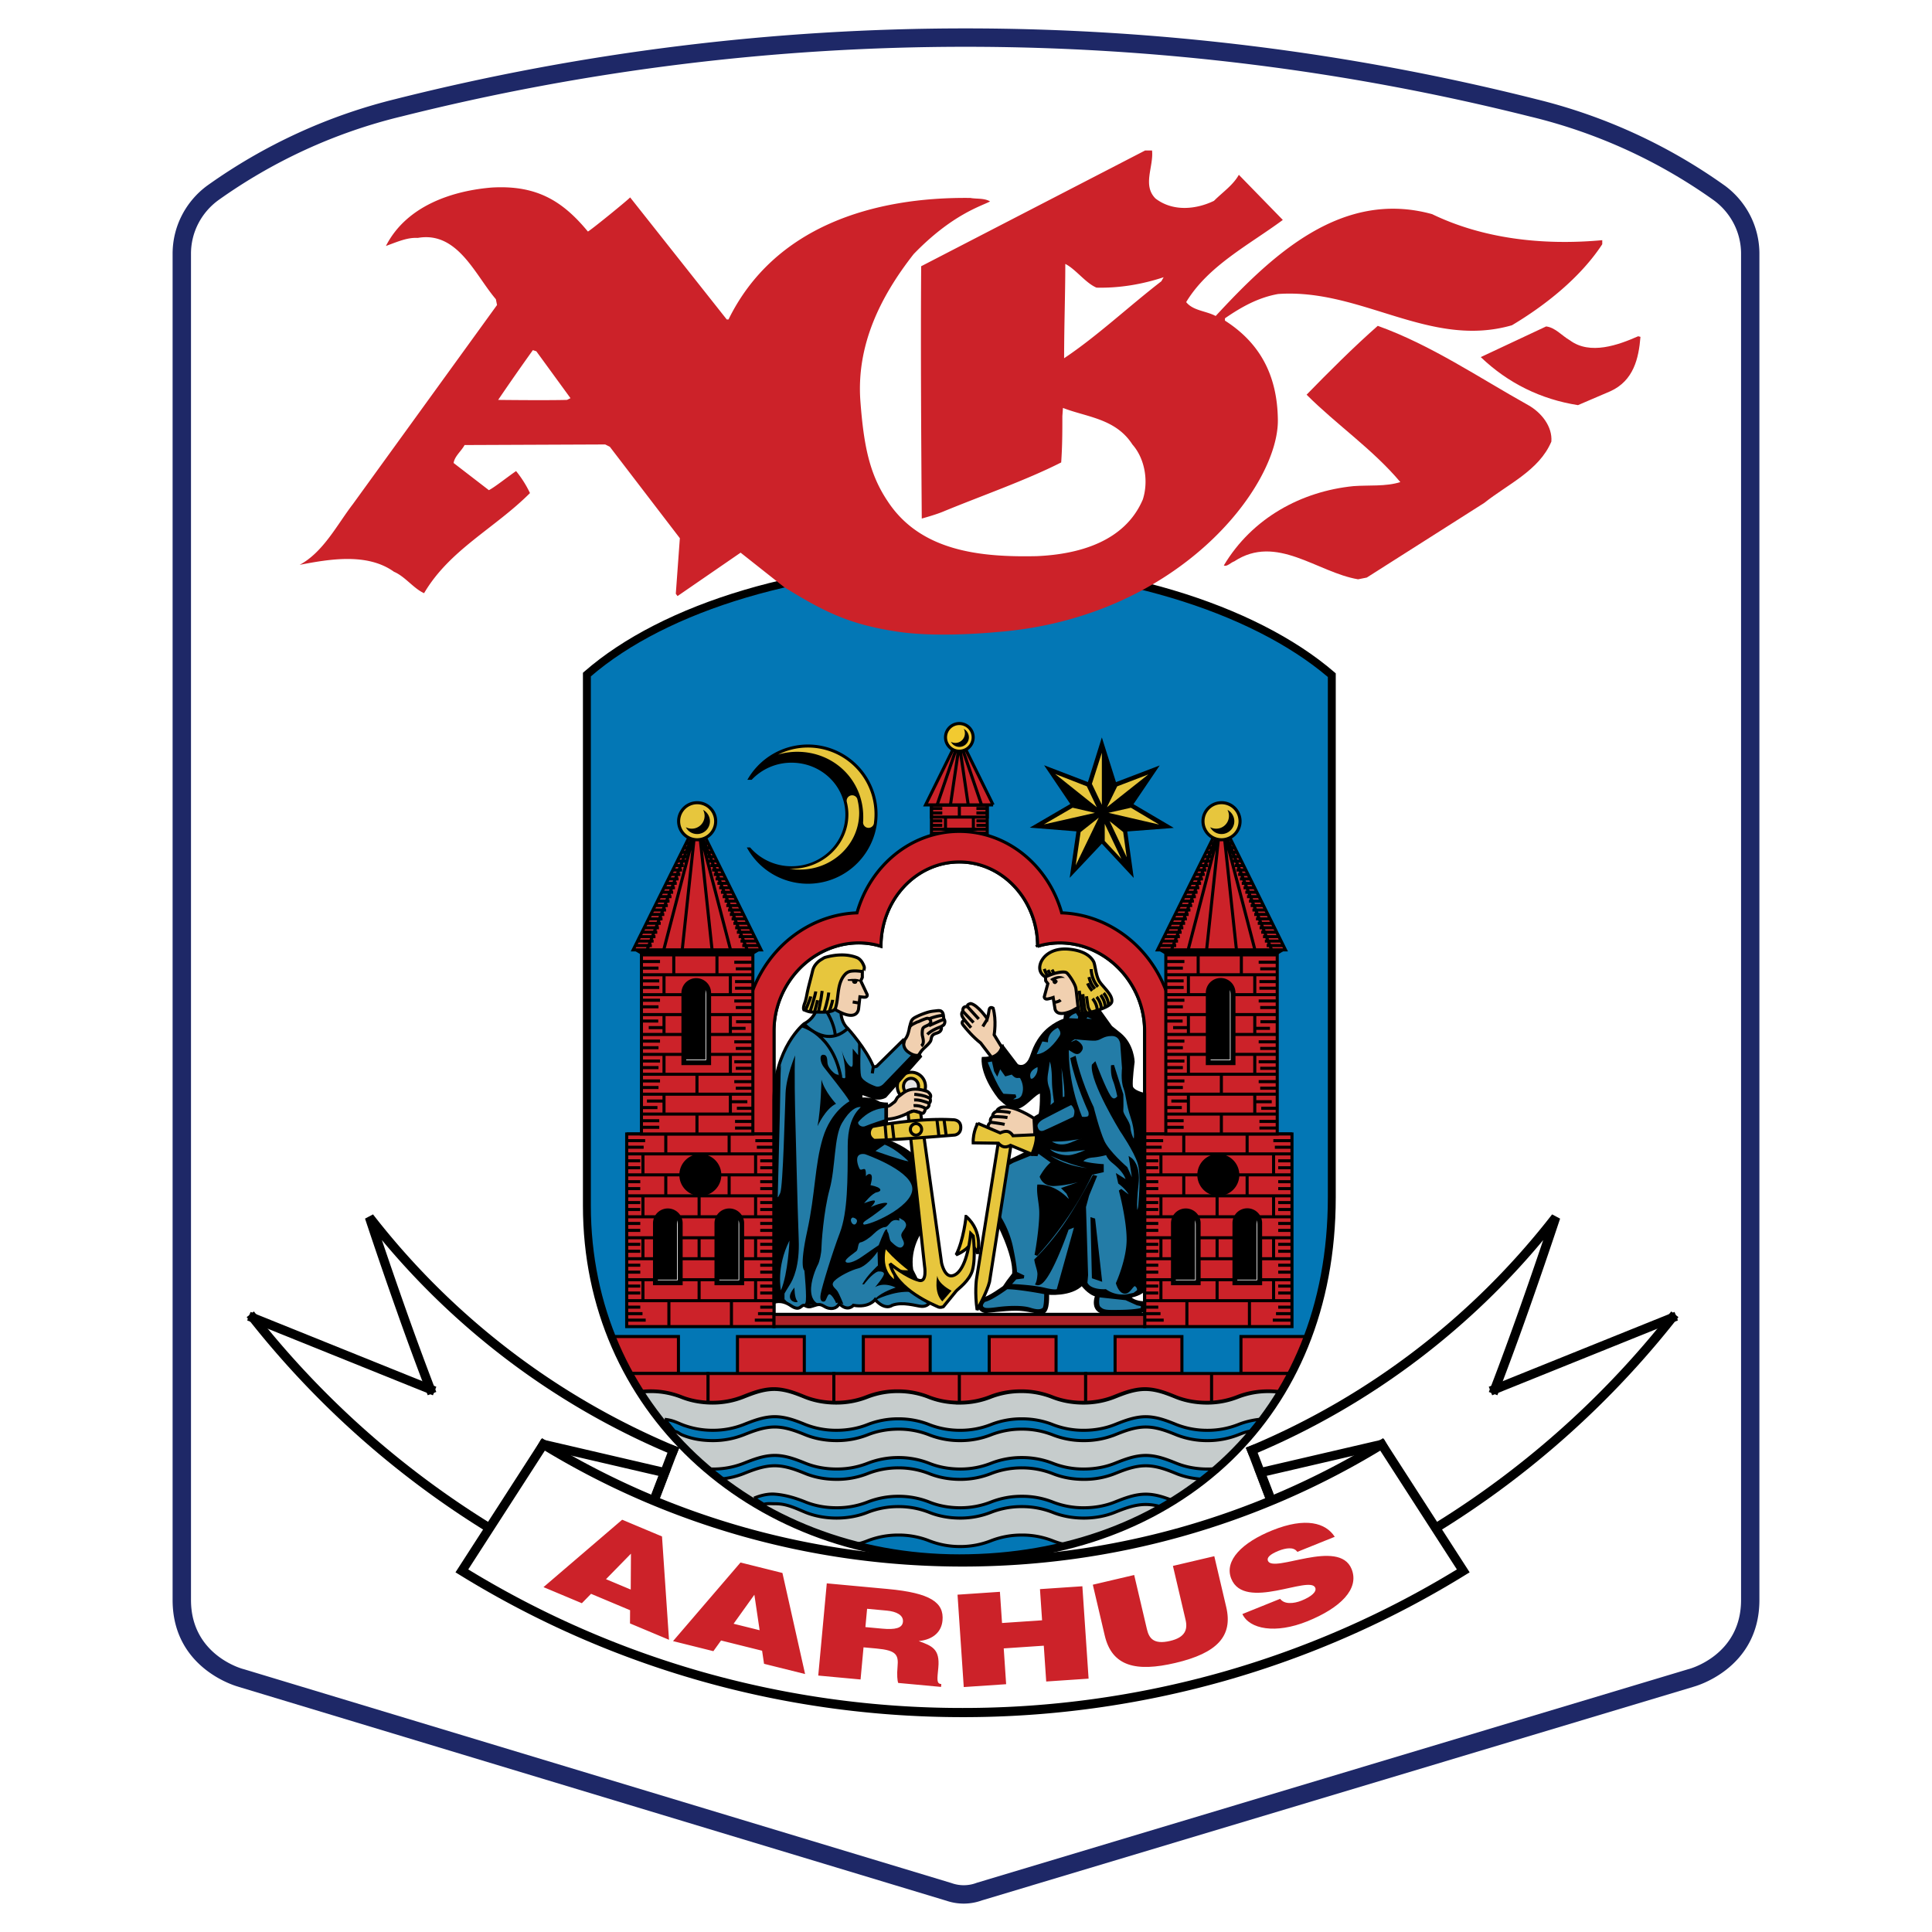 <?xml version="1.0" encoding="UTF-8"?> <svg xmlns="http://www.w3.org/2000/svg" width="2500" height="2500" viewBox="0 0 192.756 192.756"><path fill-rule="evenodd" clip-rule="evenodd" fill="#fff" d="M0 0h192.756v192.756H0V0z"></path><path d="M152.984 10.767a53.72 53.72 0 0 1 18.543 8.479 7.52 7.52 0 0 1 3.092 6.073v134.316c0 6.242-5.889 7.77-5.889 7.77l-71.018 21.318a4.473 4.473 0 0 1-3.059.025l-70.628-21.344s-5.889-1.527-5.889-7.77V25.319a7.518 7.518 0 0 1 3.092-6.073 53.786 53.786 0 0 1 18.553-8.501 232.19 232.19 0 0 1 113.203.022z" fill-rule="evenodd" clip-rule="evenodd" fill="#fff"></path><path d="M153.205 9.879h-.006a54.737 54.737 0 0 1 18.858 8.622l.012.007a8.534 8.534 0 0 1 2.555 2.999 8.395 8.395 0 0 1 .912 3.812v134.316c0 6.949-6.555 8.648-6.572 8.652l.029-.006L97.975 189.6l.057-.021a5.417 5.417 0 0 1-1.838.344 5.414 5.414 0 0 1-1.844-.312l.04.016-70.628-21.344.032.006c-.019-.004-6.573-1.703-6.573-8.652V25.319c0-1.37.33-2.666.913-3.812a8.508 8.508 0 0 1 2.556-2.999l.011-.007a55.004 55.004 0 0 1 9.036-5.232 54.434 54.434 0 0 1 9.831-3.412h-.008a232.825 232.825 0 0 1 56.818-7.023 232.976 232.976 0 0 1 56.827 7.045zm-.435 1.776h-.008a231.204 231.204 0 0 0-56.383-6.987 231.049 231.049 0 0 0-56.375 6.965h-.007a52.564 52.564 0 0 0-9.501 3.297 53.192 53.192 0 0 0-8.736 5.06l.011-.007a6.685 6.685 0 0 0-2.004 2.354 6.553 6.553 0 0 0-.712 2.981v134.316c0 5.535 5.19 6.881 5.205 6.885l.032.006 70.628 21.346.04.014a3.596 3.596 0 0 0 2.437-.018l.057-.021 71.018-21.32.029-.006c.014-.004 5.205-1.35 5.205-6.885V25.319a6.554 6.554 0 0 0-.713-2.981 6.687 6.687 0 0 0-2.004-2.354l.01.007a52.806 52.806 0 0 0-8.711-5.041 53.121 53.121 0 0 0-9.518-3.295z" fill="#1e2867"></path><path d="M132.873 67.36c-7.594-6.547-21.463-11.053-37.154-11.053-15.783 0-29.6 4.386-37.165 10.996v52.996c0 20.521 16.639 35.172 37.16 35.172 20.521 0 37.159-13.232 37.159-36.021V67.36z" fill-rule="evenodd" clip-rule="evenodd" fill="#0377b5"></path><path d="M114.193 131.141H77.215v-28.34c.006-1.43.372-2.9 1.132-4.264 1.99-3.574 6.026-5.225 9.541-4.125 0-4.639 3.497-8.413 7.817-8.413 4.321 0 7.815 3.775 7.815 8.414 0 .009.008.004.008.013l-.008-.013c3.514-1.101 7.553.55 9.543 4.125a8.816 8.816 0 0 1 1.131 4.318v28.285h-.001z" fill-rule="evenodd" clip-rule="evenodd" fill="#fff" stroke="#000" stroke-width=".306" stroke-miterlimit="2.613"></path><path d="M90.892 109.791a1.405 1.405 0 1 0-.001-2.809 1.405 1.405 0 0 0 .001 2.809z" fill-rule="evenodd" clip-rule="evenodd" fill="#e7c63d" stroke="#000" stroke-width=".306" stroke-miterlimit="2.613"></path><path d="M90.892 109.189c.416 0 .752-.361.752-.803 0-.443-.336-.803-.752-.803s-.752.359-.752.803c-.001.442.336.803.752.803z" fill-rule="evenodd" clip-rule="evenodd" fill="#e6e6e7" stroke="#000" stroke-width=".306" stroke-miterlimit="2.613"></path><path d="M88.356 110.354c.32.117.586-.203.839-.373.21-.139.231-.424.444-.574.306-.217.559-.459.888-.594.627-.256 1.339-.141 1.971.074a.627.627 0 0 1 .199.154c.154.17.207.293.096.523-.012.025.138.381-.119.516.092.305-.142.451-.288.512-.075.029-.08.172-.141.291-.121.234-.165.215-.392.152-.276-.078-.624-.291-.979-.113-.863.432-1.598.725-2.518.744v-1.312z" fill-rule="evenodd" clip-rule="evenodd" fill="#f1d0b0" stroke="#000" stroke-width=".306" stroke-miterlimit="2.613"></path><path d="M91.148 110.311c.083-.012.287-.004.356.004.305.033.53.113.806.244m-1.108-.817c.528-.027.957.125 1.454.311m-1.437-.877c.359.033.712.088 1.06.191.178.055.267.105.439.18" fill="none" stroke="#000" stroke-width=".306" stroke-miterlimit="2.613"></path><path d="M90.271 103.723c.446-.498.406-1.232.653-1.838.113-.275.396-.391.666-.521.22-.107.61-.256.845-.33.469-.148.614-.139 1.098-.199.124-.014.292-.008.384.061.216.156.201.424.236.664.006.037.014.1.046.148.115.172.071.371-.016.514-.077.127-.283.119-.263.275a.46.46 0 0 1-.106.377c-.216.252-.625.174-.818.494-.11.182-.073.393-.188.559-.295.428-.717.662-.99 1.09-.139.217-.281.422-.378.658-.363-.049-.786-.029-1.016-.363-.182-.266-.28-.545-.367-.842l.214-.747z" fill-rule="evenodd" clip-rule="evenodd" fill="#f1d0b0" stroke="#000" stroke-width=".306" stroke-miterlimit="2.613"></path><path d="M90.723 102.605c.053-.334.447-.459.713-.604.074-.041.165-.049.241-.086.252-.121.501-.223.768-.307a.299.299 0 0 1 .243.037c.144.088.219.25.15.395-.129.275-.49.289-.709.49-.135.123-.138.635-.099.809.077.346.203.799-.118 1.014m.775-2.707s.864-.334 1.396-.334m-1.401 1.028s1.174-.559 1.518-.633m-.279.719s-.956.305-1.399.783" fill="none" stroke="#000" stroke-width=".306" stroke-miterlimit="2.613"></path><path fill-rule="evenodd" clip-rule="evenodd" fill="#cc2229" stroke="#000" stroke-width=".306" stroke-miterlimit="2.613" d="M80.246 137.035v-3.687h-6.669v3.687h6.669zM92.804 137.035v-3.687h-6.669v3.687h6.669zM105.363 137.035v-3.687h-6.67v3.687h6.67zM117.92 137.035v-3.687h-6.668v3.687h6.668zM62.756 137.035h4.932v-3.688h-6.67c0 .001.843 2.165 1.738 3.688zM128.85 137.035h-5.039v-3.688h6.668c0 .001-.762 2.137-1.629 3.688zM83.198 140.723v-3.688H70.635v3.688h12.563z"></path><path fill-rule="evenodd" clip-rule="evenodd" fill="#cc2229" stroke="#000" stroke-width=".306" stroke-miterlimit="2.613" d="M95.713 140.723v-3.688H83.195v3.688h12.518zM108.318 140.723v-3.688H95.713v3.688h12.605z"></path><path fill-rule="evenodd" clip-rule="evenodd" fill="#cc2229" stroke="#000" stroke-width=".306" stroke-miterlimit="2.613" d="M120.879 140.723v-3.688h-12.563v3.688h12.563zM126.623 140.723h-5.744v-3.688h7.971s-.967 1.934-2.227 3.688zM65.105 140.723h5.53v-3.688h-7.879s.975 1.863 2.349 3.688z"></path><path d="M95.714 155.471c-13.549 0-25.406-6.387-31.899-16.633a9.155 9.155 0 0 1 1.073-.068 8.28 8.28 0 0 1 3.115.594c.893.35 1.933.549 3.043.549a8.334 8.334 0 0 0 3.1-.588c.896-.354 1.942-.77 3.059-.77 1.142 0 2.214.439 3.124.809.893.35 1.933.549 3.043.549 1.136 0 2.199-.209 3.106-.574a8.316 8.316 0 0 1 3.08-.568 8.27 8.27 0 0 1 3.114.594c.893.35 1.933.549 3.043.549a8.333 8.333 0 0 0 3.099-.588c.896-.354 1.941-.555 3.059-.555a8.36 8.36 0 0 1 3.123.594c.895.35 1.934.549 3.045.549 1.135 0 2.197-.209 3.105-.574.902-.361 1.949-.783 3.08-.783 1.143 0 2.203.438 3.113.809.893.35 1.934.549 3.043.549a8.33 8.33 0 0 0 3.1-.588c.896-.354 1.941-.555 3.059-.555.439 0 .875.039 1.289.1-6.445 10.7-18.416 16.599-32.116 16.599z" fill-rule="evenodd" clip-rule="evenodd" fill="#c6cccc"></path><path d="M95.714 155.471c-13.549 0-25.406-6.387-31.899-16.633a9.155 9.155 0 0 1 1.073-.068 8.28 8.28 0 0 1 3.115.594c.893.35 1.933.549 3.043.549a8.334 8.334 0 0 0 3.1-.588c.896-.354 1.942-.77 3.059-.77 1.142 0 2.214.439 3.124.809.893.35 1.933.549 3.043.549 1.136 0 2.199-.209 3.106-.574a8.316 8.316 0 0 1 3.08-.568 8.27 8.27 0 0 1 3.114.594c.893.35 1.933.549 3.043.549a8.333 8.333 0 0 0 3.099-.588c.896-.354 1.941-.555 3.059-.555a8.36 8.36 0 0 1 3.123.594c.895.35 1.934.549 3.045.549 1.135 0 2.197-.209 3.105-.574.902-.361 1.949-.783 3.08-.783 1.143 0 2.203.438 3.113.809.893.35 1.934.549 3.043.549a8.33 8.33 0 0 0 3.1-.588c.896-.354 1.941-.555 3.059-.555.439 0 .875.039 1.289.1-6.445 10.7-18.416 16.599-32.116 16.599" fill="none" stroke="#000" stroke-width=".306" stroke-miterlimit="2.613"></path><path fill-rule="evenodd" clip-rule="evenodd" fill="#cc2229" stroke="#000" stroke-width=".306" stroke-miterlimit="2.613" d="M98.496 83.85v-3.546H92.93v3.546h5.566z"></path><path d="M92.93 80.304v1.214h2.784v-1.214H92.93zm2.784 0v1.214h2.782v-1.214h-2.782zm-2.784 2.429h1.4v-1.215h-1.4m1.401 0v1.215h2.783v-1.215h-2.783zm4.165 0h-1.383v1.215h1.383m-.008-1.623h-1.072m0-.443h1.072m-4.476.443h-1.073m0-.443h1.073m4.476 1.676h-1.072m0-.444h1.072m-4.476.444h-1.073m0-.444h1.073m4.476 1.676h-1.072m0-.444h1.072m-4.476.444h-1.073m0-.444h1.073" fill="none" stroke="#000" stroke-width=".306" stroke-miterlimit="2.613"></path><path fill-rule="evenodd" clip-rule="evenodd" fill="#cc2229" stroke="#000" stroke-width=".306" stroke-miterlimit="2.613" d="M99.082 80.304l-2.801-5.674h-1.135l-2.801 5.674h6.737z"></path><path d="M95.43 74.63l-1.933 5.673m2.501-5.673l1.932 5.673m-2.163-5.673l.833 5.673m-.94-5.673l-.833 5.673" fill="none" stroke="#000" stroke-width=".306" stroke-miterlimit="2.613"></path><path d="M95.714 74.946a1.379 1.379 0 1 0-.002-2.758 1.379 1.379 0 0 0 .002 2.758z" fill-rule="evenodd" clip-rule="evenodd" fill="#f2ca30" stroke="#000" stroke-width=".306" stroke-miterlimit="2.613"></path><path d="M94.871 74.011a.953.953 0 0 0 1.795-.445.966.966 0 0 0-.51-.847.953.953 0 0 1-1.285 1.292zM74.839 84.549a5.44 5.44 0 0 0 4.139 1.876c2.963 0 5.365-2.312 5.365-5.165s-2.402-5.165-5.365-5.165a5.444 5.444 0 0 0-3.988 1.709h-.426a6.945 6.945 0 1 1-.055 6.745h.33z" fill-rule="evenodd" clip-rule="evenodd"></path><path d="M85.53 79.701c.113.437.191.93.191 1.4 0 3.125-2.651 5.659-5.921 5.659-.354 0-.7-.03-1.036-.086.07.002.142.003.214.003 3.129 0 5.666-2.425 5.666-5.416 0-.431-.059-.847-.158-1.249a.546.546 0 0 1 1.044-.311z" fill-rule="evenodd" clip-rule="evenodd" fill="#e7c63d"></path><path fill-rule="evenodd" clip-rule="evenodd" d="M109.932 73.571l-1.391 4.455-4.371-1.676 2.615 3.865-4.043 2.358 4.654.372-.673 4.637 3.209-3.406 3.181 3.414-.646-4.635 4.644-.355-4.023-2.367 2.615-3.865-4.361 1.666-1.41-4.463z"></path><path fill-rule="evenodd" clip-rule="evenodd" fill="#e7c63d" d="M110.439 80.538l4.127-3.27-3.103 1.186-1.024 2.084zM107.812 83.016l1.811-1.435-2.299 4.751.488-3.316zM110.588 81.096l5.057 1.169-2.817-1.676-2.24.507zM112.059 83.015l.353 2.511-1.703-3.6 1.35 1.089zM109.428 80.541l-4.158-3.32 3.162 1.231.996 2.089zM109.24 81.099l-5.092 1.153 2.868-1.667 2.224.514zM108.939 78.203l.993 2.092V75.1l-.993 3.103zM110.219 82.192v1.711l1.662 1.79-1.662-3.501z"></path><path d="M116.375 98.951a12.41 12.41 0 0 0-.822-1.797c-2.088-3.75-5.83-5.948-9.627-6.077-1.326-4.703-5.398-8.129-10.212-8.129-4.816 0-8.888 3.422-10.212 8.129-3.797.129-7.539 2.327-9.627 6.077a12.29 12.29 0 0 0-.867 1.924l-.355 14.98h2.574V102.8c.005-1.43.37-2.9 1.13-4.264 1.99-3.574 6.026-5.225 9.541-4.125 0-4.639 3.497-8.413 7.817-8.413 4.319 0 7.813 3.775 7.813 8.414 0 .009.01.004.008.013l-.008-.013c3.516-1.101 7.553.55 9.543 4.125a8.816 8.816 0 0 1 1.131 4.318v10.992h2.574l-.401-14.896z" fill-rule="evenodd" clip-rule="evenodd" fill="#cc2229" stroke="#000" stroke-width=".306" stroke-miterlimit="2.613"></path><path d="M76.568 114.307v-11.488a9.557 9.557 0 0 1 1.224-4.596c1.999-3.588 5.902-5.386 9.493-4.679.4-4.623 4.02-8.239 8.43-8.239 4.409 0 8.03 3.616 8.429 8.239 3.592-.708 7.494 1.09 9.492 4.679a9.56 9.56 0 0 1 1.225 4.729v10.541l1.391-.07v-12.338a11.43 11.43 0 0 0-1.281-3.605c-2.055-3.69-5.818-5.776-9.557-5.699-1.09-4.663-5.02-8.114-9.698-8.114-4.681 0-8.611 3.451-9.698 8.114-3.739-.078-7.503 2.009-9.559 5.699a11.37 11.37 0 0 0-1.346 4.027v12.836l1.455-.036z" fill-rule="evenodd" clip-rule="evenodd" fill="#cc2229"></path><path fill="none" stroke="#000" stroke-width=".306" stroke-miterlimit="2.613" d="M62.525 113.137h14.698"></path><path fill-rule="evenodd" clip-rule="evenodd" fill="#cc2229" stroke="#000" stroke-width=".306" stroke-miterlimit="2.613" d="M62.525 132.355v-19.218h14.698v19.218H62.525z"></path><path d="M62.534 113.803h1.834m-1.834 2.011h1.347m-1.347-1.355h1.684m-1.684 2.047h1.347m-1.347 1.392h1.347m-1.347.69h1.347m-1.347 1.392h1.347m-1.347.692h1.347m-1.347 1.392h1.347m-1.347.692h1.347m-1.347 1.39h1.347m-1.347.692h1.347m-1.347 1.392h1.347m-1.347.692h1.347m-1.347 1.39h1.347m-1.347.692h1.347m-1.347 1.41h1.347m-1.347.647h1.569m-1.569.648h1.888m-1.897-16.586h14.697m-14.697 2.092h14.697m-14.697 2.092h14.697m-14.697 2.091h14.697m-14.697 2.092h14.697m-14.697 2.092h14.697m-14.697 2.094h14.697m-14.697 2.092h14.697m-10.796-16.622v1.967m6.32-1.967v1.967m-6.32 2.112v2.074m6.32-2.074v2.074m-8.599.017v2.074m5.603-2.074v2.074m-5.603-6.257v2.072m0 6.295v2.074m0 2.11v2.074m5.603-6.258v2.074m0 2.11v2.074m5.637-10.442v2.074m0-6.257v2.072m0 6.295v2.074m0 2.11v2.074m-8.651.035v2.545m6.241-2.545v2.553m4.219-18.543h-1.835m1.835 2.011h-1.348m1.348-1.355h-1.684m1.684 2.047h-1.348m1.348 1.392h-1.348m1.348.69h-1.348m1.348 1.392h-1.348m1.348.692h-1.348m1.348 1.392h-1.348m1.348.692h-1.348m1.348 1.39h-1.348m1.348.692h-1.348m1.348 1.392h-1.348m1.348.692h-1.348m1.348 1.39h-1.348m1.348.692h-1.348m1.348 1.41h-1.348m1.348.647h-1.569m1.569.648h-1.888" fill="none" stroke="#000" stroke-width=".306" stroke-miterlimit="2.613"></path><path d="M65.149 128.225h2.96l-.001-6.232a1.48 1.48 0 0 0-2.958 0l-.001 6.232z" fill-rule="evenodd" clip-rule="evenodd"></path><path d="M65.477 127.887h2.296l-.001-5.717c0-.51-.245-.953-.639-1.219.168.24.267.531.267.848l.001 5.717h-1.924v.371z" fill-rule="evenodd" clip-rule="evenodd" fill="#fff" stroke="#000" stroke-width=".306" stroke-miterlimit="2.613"></path><path d="M71.284 128.225h2.96l-.001-6.232a1.48 1.48 0 0 0-2.958 0l-.001 6.232z" fill-rule="evenodd" clip-rule="evenodd"></path><path d="M71.611 127.887h2.295v-5.717c0-.51-.246-.953-.639-1.219.167.24.266.531.266.848l.001 5.717h-1.923v.371z" fill-rule="evenodd" clip-rule="evenodd" fill="#fff" stroke="#000" stroke-width=".306" stroke-miterlimit="2.613"></path><path d="M69.874 119.318a2.094 2.094 0 1 0-.002-4.188 2.094 2.094 0 0 0 .002 4.188z" fill-rule="evenodd" clip-rule="evenodd"></path><path d="M71.468 116.389a1.798 1.798 0 0 1-2.188 2.533 2.094 2.094 0 0 0 2.188-2.533z" fill-rule="evenodd" clip-rule="evenodd" fill="#fff" stroke="#000" stroke-width=".306" stroke-miterlimit="2.613"></path><path fill-rule="evenodd" clip-rule="evenodd" fill="#cc2229" stroke="#000" stroke-width=".306" stroke-miterlimit="2.613" d="M75.113 95.267v17.87H63.997v-17.87h11.116z"></path><path d="M63.988 95.932h1.862m-1.862.656h1.711m-1.711 1.275h1.786m-1.786.657h1.786m-1.786 1.277h1.862m-1.862.656h1.711m-1.684 1.418h1.658m-.949.656h1.524m-2.233 1.346h1.835m-1.835.656h1.684m-1.684 1.33h1.835m-1.835.657h1.684m-1.684 1.33h1.835m-1.835.656h1.684m-1.153 1.348h1.675m-2.206.654h1.578m-1.578 1.312h1.759m-1.759.657h1.759m9.33-16.471H73.26m1.844.656h-1.693m1.684 1.278h-1.76m1.76.656h-1.76m1.76 1.275H73.26m1.835.656H73.41m1.685 1.418h-1.658m.949.657h-1.472m2.181 1.347H73.26m1.835.657H73.41m1.685 1.33H73.26m1.835.654H73.41m1.685 1.33H73.26m1.835.656H73.41m1.153 1.348h-1.675m2.207.656h-1.578m1.578 1.311h-1.76m1.76.656h-1.76m-9.329-1.391h11.107m-8.864-13.89v1.967m6.621-1.967v1.967m-8.864 9.937h11.107m-11.107-1.986h11.107m-11.107-1.985h11.107m-11.107-1.986h11.107m-11.107-1.984h11.107m-11.107-1.987h11.107m-11.107-1.986h11.107m-8.864 3.99v1.967m6.621-1.967v1.967m-6.621 2.012v1.941m6.621-1.941v1.941m-6.621 2.014v1.967m6.621-1.95v1.941m-3.333-3.948v1.967m0 2.003v1.969m-2.314-17.849v1.968m4.309-1.968v1.968" fill="none" stroke="#000" stroke-width=".306" stroke-miterlimit="2.613"></path><path d="M67.986 106.268h2.96l-.001-7.252a1.48 1.48 0 0 0-2.958 0l-.001 7.252z" fill-rule="evenodd" clip-rule="evenodd"></path><path d="M68.314 105.932h2.296l-.001-6.738c0-.51-.246-.953-.639-1.219.167.24.266.531.266.848l.001 6.736h-1.924v.373h.001z" fill-rule="evenodd" clip-rule="evenodd" fill="#fff" stroke="#000" stroke-width=".306" stroke-miterlimit="2.613"></path><path fill-rule="evenodd" clip-rule="evenodd" d="M75.937 94.77l-.824.497H63.997l-.825-.497h12.765z"></path><path fill-rule="evenodd" clip-rule="evenodd" fill="#cc2229" stroke="#000" stroke-width=".306" stroke-miterlimit="2.613" d="M63.172 94.77l5.966-12.02h.833l5.966 12.02H63.172z"></path><path d="M64.555 94.77l4.796-12.02m-3.129 12.02l3.129-12.02m-1.286 12.02l1.286-12.02m5.203 12.02l-4.795-12.02m3.129 12.02l-3.129-12.02m1.285 12.02l-1.285-12.02m-1.95 2.722h.771m-.984.443h.807m-1.038.443h.851m-1.063.443h.895m-1.117.444h.948m-1.161.443h.984m-3.191 4.432h1.409m-1.613.443h1.436m-1.658.443h1.489m-1.719.444h1.542m-1.746.443h1.561m-1.791.443h1.613m-.301-2.659h1.364m.4-3.546h1.02m-1.242.443h1.064m-1.286.444h1.108m-1.329.442h1.161m-1.383.444h1.188m-1.419.443h1.25m-1.462.444h1.285m-1.489.442h1.312m1.764-6.205h.727m-.284-.886h.629m-.85.443h.665m2.375.887h-.789m1.002.443h-.824m1.055.443h-.869m1.081.443h-.913m1.135.444h-.966m1.178.443H71.39m3.209 4.432h-1.427m1.631.443h-1.454m1.675.443h-1.507m1.737.444h-1.56m1.764.443H73.88m1.809.443h-1.631m.319-2.659h-1.383m-.381-3.546h-1.037m1.258.443h-1.081m1.303.444H71.93m1.348.442h-1.179m1.401.444h-1.206m1.436.443h-1.268m1.481.444H72.64m1.506.442h-1.33m-1.745-6.205h-.745m.301-.886h-.647m.869.443h-.683" fill="none" stroke="#000" stroke-width=".306" stroke-miterlimit="2.613"></path><path d="M69.555 83.783a1.848 1.848 0 1 0 0-3.696 1.848 1.848 0 0 0 0 3.696z" fill-rule="evenodd" clip-rule="evenodd" fill="#e7c63d" stroke="#000" stroke-width=".306" stroke-miterlimit="2.613"></path><path d="M68.425 82.531c.212.41.635.681 1.129.681.706 0 1.277-.571 1.277-1.276 0-.489-.281-.92-.684-1.135a1.277 1.277 0 0 1-1.722 1.73z" fill-rule="evenodd" clip-rule="evenodd"></path><path fill="none" stroke="#000" stroke-width=".306" stroke-miterlimit="2.613" d="M114.205 113.137h14.697"></path><path fill-rule="evenodd" clip-rule="evenodd" fill="#cc2229" stroke="#000" stroke-width=".306" stroke-miterlimit="2.613" d="M114.205 132.355v-19.218h14.697v19.218h-14.697z"></path><path d="M114.213 113.803h1.836m-1.836 2.011h1.348m-1.348-1.355h1.686m-1.686 2.047h1.348m-1.348 1.392h1.348m-1.348.69h1.348m-1.348 1.392h1.348m-1.348.692h1.348m-1.348 1.392h1.348m-1.348.692h1.348m-1.348 1.39h1.348m-1.348.692h1.348m-1.348 1.392h1.348m-1.348.692h1.348m-1.348 1.39h1.348m-1.348.692h1.348m-1.348 1.41h1.348m-1.348.647h1.57m-1.57.648h1.889m-1.897-16.586h14.697m-14.697 2.092h14.697m-14.697 2.092h14.697m-14.697 2.091h14.697m-14.697 2.092h14.697m-14.697 2.092h14.697m-14.697 2.094h14.697m-14.697 2.092h14.697m-10.797-16.622v1.967m6.321-1.967v1.967m-6.321 2.112v2.074m6.321-2.074v2.074m-8.6.017v2.074m5.604-2.074v2.074m-5.604-6.257v2.072m0 6.295v2.074m0 2.11v2.074m5.604-6.258v2.074m0 2.11v2.074m5.636-10.442v2.074m0-6.257v2.072m0 6.295v2.074m0 2.11v2.074m-8.65.035v2.545m6.24-2.545v2.553m4.219-18.543h-1.834m1.834 2.011h-1.348m1.348-1.355h-1.684m1.684 2.047h-1.348m1.348 1.392h-1.348m1.348.69h-1.348m1.348 1.392h-1.348m1.348.692h-1.348m1.348 1.392h-1.348m1.348.692h-1.348m1.348 1.39h-1.348m1.348.692h-1.348m1.348 1.392h-1.348m1.348.692h-1.348m1.348 1.39h-1.348m1.348.692h-1.348m1.348 1.41h-1.348m1.348.647h-1.568m1.568.648h-1.889" fill="none" stroke="#000" stroke-width=".306" stroke-miterlimit="2.613"></path><path d="M116.828 128.225h2.961l-.002-6.232a1.48 1.48 0 0 0-2.958 0l-.001 6.232z" fill-rule="evenodd" clip-rule="evenodd"></path><path d="M117.156 127.887h2.297l-.002-5.717c0-.51-.246-.953-.639-1.219.168.24.266.531.266.848l.002 5.717h-1.924v.371z" fill-rule="evenodd" clip-rule="evenodd" fill="#fff" stroke="#000" stroke-width=".306" stroke-miterlimit="2.613"></path><path d="M122.963 128.225h2.961l-.002-6.232a1.48 1.48 0 0 0-2.959 0v6.232z" fill-rule="evenodd" clip-rule="evenodd"></path><path d="M123.291 127.887h2.295v-5.717c0-.51-.246-.953-.639-1.219.168.24.266.531.266.848l.002 5.717h-1.924v.371z" fill-rule="evenodd" clip-rule="evenodd" fill="#fff" stroke="#000" stroke-width=".306" stroke-miterlimit="2.613"></path><path d="M121.553 119.318a2.095 2.095 0 1 0-.001-4.19 2.095 2.095 0 0 0 .001 4.19z" fill-rule="evenodd" clip-rule="evenodd"></path><path d="M123.146 116.389a1.798 1.798 0 0 1-1.594 2.633c-.205 0-.41-.035-.594-.1a2.095 2.095 0 0 0 2.188-2.533z" fill-rule="evenodd" clip-rule="evenodd" fill="#fff" stroke="#000" stroke-width=".306" stroke-miterlimit="2.613"></path><path fill-rule="evenodd" clip-rule="evenodd" fill="#cc2229" stroke="#000" stroke-width=".306" stroke-miterlimit="2.613" d="M127.43 95.267v17.87h-11.116v-17.87h11.116z"></path><path d="M116.305 95.932h1.863m-1.863.656h1.711m-1.711 1.275h1.787m-1.787.657h1.787m-1.787 1.277h1.863m-1.863.656h1.711m-1.684 1.418h1.658m-.949.656h1.525m-2.234 1.346h1.836m-1.836.656h1.684m-1.684 1.33h1.836m-1.836.657h1.684m-1.684 1.33h1.836m-1.836.656h1.684m-1.153 1.348h1.676m-2.207.654h1.578m-1.578 1.312h1.76m-1.76.657h1.76m9.33-16.471h-1.844m1.844.656h-1.693m1.683 1.278h-1.76m1.76.656h-1.76m1.76 1.275h-1.834m1.834.656h-1.684m1.684 1.418h-1.656m.947.657h-1.471m2.18 1.347h-1.834m1.834.657h-1.684m1.684 1.33h-1.834m1.834.654h-1.684m1.684 1.33h-1.834m1.834.656h-1.684m1.153 1.348h-1.676m2.207.656h-1.578m1.578 1.311h-1.76m1.76.656h-1.76m-9.33-1.391h11.107m-8.863-13.89v1.967m6.622-1.967v1.967m-8.866 9.937h11.107m-11.107-1.986h11.107m-11.107-1.985h11.107m-11.107-1.986h11.107m-11.107-1.984h11.107m-11.107-1.987h11.107m-11.107-1.986h11.107m-8.863 3.99v1.967m6.622-1.967v1.967m-6.622 2.012v1.941m6.622-1.941v1.941m-6.622 2.014v1.967m6.622-1.95v1.941m-3.333-3.948v1.967m0 2.003v1.969m-2.314-17.849v1.968m4.309-1.968v1.968" fill="none" stroke="#000" stroke-width=".306" stroke-miterlimit="2.613"></path><path d="M120.303 106.268h2.961v-7.252a1.48 1.48 0 0 0-2.959 0l-.002 7.252z" fill-rule="evenodd" clip-rule="evenodd"></path><path d="M120.631 105.932h2.297l-.002-6.738c0-.51-.244-.953-.639-1.219.168.24.268.531.268.848v6.736h-1.924v.373z" fill-rule="evenodd" clip-rule="evenodd" fill="#fff" stroke="#000" stroke-width=".306" stroke-miterlimit="2.613"></path><path fill-rule="evenodd" clip-rule="evenodd" d="M128.254 94.77l-.824.497h-11.116l-.824-.497h12.764z"></path><path fill-rule="evenodd" clip-rule="evenodd" fill="#cc2229" stroke="#000" stroke-width=".306" stroke-miterlimit="2.613" d="M115.49 94.77l5.965-12.02h.834l5.965 12.02H115.49z"></path><path d="M116.873 94.77l4.795-12.02m-3.129 12.02l3.129-12.02m-1.285 12.02l1.285-12.02m5.203 12.02l-4.795-12.02m3.129 12.02l-3.129-12.02m1.285 12.02l-1.285-12.02m-1.951 2.722h.771m-.982.443h.807m-1.037.443h.85m-1.063.443h.895m-1.118.444h.949m-1.162.443h.984m-3.191 4.432h1.41m-1.613.443h1.436m-1.659.443h1.49m-1.72.444h1.543m-1.746.443h1.561m-1.792.443h1.613m-.3-2.659h1.365m.398-3.546h1.02m-1.242.443h1.064m-1.285.444h1.107m-1.33.442h1.162m-1.382.444h1.188m-1.419.443h1.25m-1.463.444h1.285m-1.488.442h1.311m1.763-6.205h.729m-.285-.886h.631m-.852.443h.664m2.377.887h-.789m1.002.443h-.826m1.056.443h-.869m1.082.443h-.914m1.135.444h-.967m1.18.443h-1.002m3.209 4.432h-1.428m1.631.443h-1.453m1.676.443h-1.508m1.738.444h-1.561m1.764.443h-1.578m1.809.443h-1.631m.32-2.659h-1.383m-.382-3.546h-1.037m1.259.443h-1.082m1.303.444h-1.125m1.348.442h-1.18m1.4.444h-1.205m1.436.443h-1.268m1.481.444h-1.303m1.508.442h-1.33m-1.746-6.205h-.744m.3-.886h-.648m.869.443h-.682" fill="none" stroke="#000" stroke-width=".306" stroke-miterlimit="2.613"></path><path d="M121.873 83.783a1.849 1.849 0 1 0-.002-3.698 1.849 1.849 0 0 0 .002 3.698z" fill-rule="evenodd" clip-rule="evenodd" fill="#e7c63d" stroke="#000" stroke-width=".306" stroke-miterlimit="2.613"></path><path d="M120.742 82.531c.213.41.637.681 1.131.681.705 0 1.275-.571 1.275-1.276 0-.489-.281-.92-.684-1.135a1.277 1.277 0 0 1-1.722 1.73z" fill-rule="evenodd" clip-rule="evenodd"></path><path fill-rule="evenodd" clip-rule="evenodd" fill="#aa2228" stroke="#000" stroke-width=".306" stroke-miterlimit="2.613" d="M114.207 131.141v1.214H77.223v-1.214h36.984z"></path><path d="M77.223 109.822c0-5.301 2.996-7.676 2.996-7.676.993-.533 1.17-1.277 1.17-1.277l1.418-.496 1.1.566c0 1.135.673 1.666.673 1.666s1.861 2.057 2.553 3.812l-.107.674.107-.674s.208.035.336-.035l2.73-2.695s-.248.762.372 1.242c.621.479 1.047.371 1.17.336l.089.143-3.51 3.971s-.532.336-1.241.088c-.709-.248-1.17-.426-1.17-.426l-.035.621s.992-.141 1.861.408c0 0 .461.088.709.088v3.67s1.471.443 2.659 1.508l.78 7.445s-1.276 1.703-.922 3.936l1.702 3.369s-.248.283-.745.248c-.496-.035-1.843-.496-2.907-.105 0 0-.674.566-1.702-.568 0 0-.603.852-2.163.568 0 0-.567.709-1.418-.178 0 0-.177.531-.851.496s-.78-.531-1.418-.355c-.638.178-.709.285-1.135.072-.425-.213-.425.674-1.418 0-.993-.674-1.684-.32-1.684-.32v-20.122h.001z" fill-rule="evenodd" clip-rule="evenodd" fill="#237ca7" stroke="#000" stroke-width=".306" stroke-miterlimit="2.613"></path><path d="M82.453 100.887s.798 1.188.886 2.465" fill="none" stroke="#000" stroke-width=".306" stroke-miterlimit="2.613"></path><path d="M86.034 96.881v.637l-.159.338.638 1.355s.115.328-.372.275a31.802 31.802 0 0 0-.346-.035l-.133 1.188s-.089 1.488-2.464 0l.354-2.518.62-1.365 1.224-.105.638.23z" fill-rule="evenodd" clip-rule="evenodd" fill="#f1d0b0" stroke="#000" stroke-width=".306" stroke-miterlimit="2.613"></path><path d="M85.856 97.908s.088-.381-1.294-.195l.035.143.417.018s-.026.266.249.283c.283.018.274-.238.274-.238l.319-.011z" fill-rule="evenodd" clip-rule="evenodd"></path><path fill="none" stroke="#000" stroke-width=".306" stroke-miterlimit="2.613" d="M85.076 99.965l.638.105"></path><path d="M80.201 100.744c.296.129.601.25.921.234.628-.029 1.26.076 1.875-.109.165-.049.328-.176.377-.342.334-1.129.116-2.443.965-3.34a1 1 0 0 1 .545-.289c.428-.062.85-.016 1.273.053-.052-.008.124-.317.065-.495-.13-.397-.373-.783-.751-.926-.994-.375-2.1-.302-3.138-.013-.133.037-.258.14-.386.211a1.95 1.95 0 0 0-.562.491c-.158.193-.26.42-.317.666-.229.982-.423 1.553-.604 2.547-.012.066-.098.414-.114.465-.055.179-.256.617-.149.847z" fill-rule="evenodd" clip-rule="evenodd" fill="#e7c63d" stroke="#000" stroke-width=".306" stroke-miterlimit="2.613"></path><path d="M80.361 100.799s.496-1.172.532-1.383m-.071 1.523s.531-1.666.567-2.021m-.124 2.039s.248-.867.301-1.17m.089 1.17s.266-1.188.372-2.092m.195 2.092s.39-1.135.461-1.932m.071 1.862s.301-.869.319-1.135m-2.855 2.394s2.181 2.498 4.362.459m-4.557-.248s3.085.781 3.865 5.125" fill="none" stroke="#000" stroke-width=".306" stroke-miterlimit="2.613"></path><path d="M85.617 104.016l-.009 1.25-.532-.639v1.348s.036.496-.142.461-.603-.461-.958-1.631c0 0 .39 1.348.354 2.518 0 0 .177.639-.709-.105 0 0-.177.035-.461-.213-.284-.248-.567-.604-.603-.957-.036-.355 0-.816-.426-.816-.425 0-.284.779.036 1.205.319.426 2.198 2.73 2.588 3.439 0 0-1.844.957-2.659 3.652s-.745 5.566-1.561 9.291c-.815 3.723-.283 3.936-.283 3.936s.283 2.871.106 3.227c-.178.354-.143.176-.143.176l.426.072.319-.037.638-.141s-.603-.178-.673-1.205c-.071-1.029.497-2.342.673-2.66.178-.318.355-1.205.355-1.631s.213-3.688.815-5.885c.603-2.199.426-5.248 1.241-6.631s1.454-1.596 1.808-1.596-1.241.496-1.241 3.898c0 3.404 0 6.596-.78 8.652-.78 2.057-1.773 5.318-1.915 6.1-.142.779.213.814.39.744s.284-.744.496-.709c.213.035.603.674.638.887l.249-.072.496.178s-.39-.992-.603-1.311c-.213-.32-.745-.568-.284-1.029s1.667-1.064 2.376-1.24c.709-.178 1.595-1.17 1.914-1.668l.036 1.383s-1.099.994-1.56 1.881h.177s.78-1.064 1.383-1.277c0 0 .567-.07.603.213.036.283-.886 1.348-.886 1.348s.78-.568 2.057.035c0 0-1.347.426-1.985 1.064-.638.637.212.07.212.07s2.34-1.135 4.078-.531l-.78-2.803-.071-1.062.249-1.029.39-.744.426-.639-.833-7.34-.585-.531-1.134-.656-.993-.336v-3.617l-.071-.07-.514-.09-.479-.213-.584-.158-.567-.055-.302.037.018-.764.656.213.815.283.585-.018.39-.141.727-.816 1.188-1.312 1.525-1.736v-.07h-.266l-.532-.143-2.748 2.855s-.354.424-.797.283c0 0-1.33-.443-1.472-1.047-.142-.602-.035-2.961-.035-2.961l-.257-.364z" fill-rule="evenodd" clip-rule="evenodd"></path><path d="M81.956 107.713s-.036 2.73-.39 4.645c0 0 .78-1.738 1.844-2.234 0-.001-1.135-1.206-1.454-2.411zM79.333 105.301s-.887 2.057-.958 3.76c-.071 1.701-.249 9.324-.532 9.963s-.248.355-.248.355l.213-8.299.071-3.863.036-.959-.249.568-.248.957-.142 1.064v20.99l.319-.035.461.035.603.178-.39-.391v-.566s.213-.391.532-.887c.319-.496.993-1.844.887-4.504-.107-2.658-.354-12.658-.354-12.658s-.108-4.466-.001-5.708z" fill-rule="evenodd" clip-rule="evenodd"></path><path d="M79.261 128.455s0 1.064.284 1.348-1.56.14-.284-1.348z" fill-rule="evenodd" clip-rule="evenodd"></path><path d="M78.765 123.775s-.133 3.289-.851 4.963c0 0-.497-2.269.851-4.963zM85.076 121.471s.638.105.355.566c-.284.461-.816-.391-.355-.566zM90.643 115.867s-1.17-1.205-2.375-1.666l-.922.639s2.552.922 3.297 1.027zM88.232 110.549v1.135s-1.252.396-1.915.674c-.425.178-.816-.248-.673-.426 0 0 .992-1.276 2.588-1.383zM86.317 115.158s4.291 1.49 4.68 3.227c.39 1.738-3.688 3.688-4.787 3.795 0 0-.319-.107.248-.461.567-.355 2.163-1.525 2.057-1.668-.106-.141-1.029.072-1.631.391 0 0 .497-.496.39-.639-.106-.141-1.063.248-1.063.248s.815-1.027 1.276-1.098c.461-.072.638-.461-.638-.709 0 0 .284-.887.036-1.064s-.497.178-.497.178.035-.639-.106-.709c-.142-.072-.39.141-.496 0-.106-.143-.39-.852-.213-1.242s.744-.249.744-.249zM87.665 124.236s.531-1.418.708-1.561c.178-.143.107.178.213.283.106.107.142.781.319.922.177.143.815.887 1.17.461.354-.426-.249-.779-.142-1.205s.815-.781.248-1.348l-.461-.283v.283s-.319-.143-.638 0-.497.639-.78.639c-.284 0-.78.318-1.17.709-.39.391-.993.779-1.277.814-.284.037-.212.674-.39.852-.177.178-1.206.816-1.099 1.064s.816.105 1.702-.533c.888-.636 1.597-1.097 1.597-1.097z" fill-rule="evenodd" clip-rule="evenodd" fill="#237ca7"></path><path d="M99.969 104.521l-.781-1.277s.248-1.453-.105-2.658c0 0-.318-.213-.391.141-.057.281-.09.627-.189.918 0 0-.945-1.379-1.654-1.52 0 0-.426.07-.319.318 0 0-.531-.143-.461.461 0 0-.248.178-.035.568l.212.318s-.46.105-.141.496c.318.391.957 1.17 1.736 1.773l1.135 1.488.711-.354.282-.672z" fill-rule="evenodd" clip-rule="evenodd" fill="#f1d0b0" stroke="#000" stroke-width=".306" stroke-miterlimit="2.613"></path><path d="M96.529 100.443l1.118 1.223m-1.579-.762l1.063 1.117m-.886-.23l.638.744m1.17-.123l.453-.736" fill="none" stroke="#000" stroke-width=".306" stroke-miterlimit="2.613"></path><path d="M99.986 104.361s-.125 1.242-1.896 1.242c0 0-.213 1.541 1.631 3.918 0 0 .855.893 1.418.992.992.178 2.127-1.703 2.766-1.561 0 0 .035 1.666-.143 2.27l-.602.355s.07 2.48-.426 3.297l-2.199 1.062-1.1 5.781s1.846 3.402 1.703 5.389l-.568.744-.389.568s-1.49 1.1-2.129 1.205c0 0-.885.922.25 1.24 0 0 1.914-.248 3.049-.248s1.949.32 2.623.32.533-1.914.533-1.914 2.34.248 3.439-.922c0 0 .672.957 1.488 1.133 0 0-.779 1.801 1.205 1.766 1.986-.037 3.174.008 3.564-.311v-.709s-1.188.035-1.578-.639c0 0 .939-.07 1.578-.674v-19.467s-1.26-.248-1.33-.814c-.07-.568.178-2.447.178-2.447s-.035-1.701-1.348-2.766-.852-.674-.852-.674l-1.17-1.631-2.162-.674-1.135.391-.143 1.17s-1.312.391-2.27 1.596-.924 2.064-1.348 2.623c-.549.727-1.17.32-1.17.32l-1.467-1.931z" fill-rule="evenodd" clip-rule="evenodd" stroke="#000" stroke-width=".306" stroke-miterlimit="2.613"></path><path d="M99.082 105.727l-.744.143s.922 2.482 1.701 3.404l1.277.07-.426.283-.107.178s1.029.213 1.312-.531c.283-.746 0-1.42-.141-1.703-.143-.283-.355-.141-.533-.178-.178-.035-.426-.354-.426-.354l-.639.178-.602-.852-.283.709-.143-.248-.246-1.099zM103.621 106.258s-1.312.391-.922 1.42c0 0 .283.354.709-.248.424-.604.213-1.172.213-1.172zM103.195 105.336l.709-1.596.496.072s0-.957 1.17-1.455c0 0 .604.533.283 1.064-.318.532-1.417 2.022-2.658 1.915zM106.457 101.721l1.205.07.072-.391-.32-.496s-.887.213-.957.817zM108.123 101.756l1.773.14-1.453-.601-.32.461zM105.678 105.939l.283.07s.426 2.021.391 3.512l-.461.141s-.073-3.119-.213-3.723zM104.648 105.443s-.07.639-.178 1.275c-.105.639-.213 1.135.072 1.879.283.746.07 2.021.07 2.021l.709-.602s-.213-1.42-.213-2.057c.001-.637-.034-2.197-.46-2.516zM107.344 110.762s-.248-.779-.566-.639c-.32.143-2.768 1.418-2.768 1.418s-.744.391-.637.887c.105.496.424.674.85.496.426-.176 2.979-1.383 2.979-1.383s.177-.283.142-.779zM106.492 104.486s-.213 3.262 1.348 7.055c0 0 .283.107.674 0 .391-.105.213-.674.213-.674s-1.277-2.73-1.773-5.211l.248-.107s.496 2.305 1.773 4.965c0 0 .566 2.27 1.064 3.369.496 1.098 2.305 2.658 2.305 2.658l.566 1.242.213-.072-.318-2.057s.852.574.637 2.482c-.283 2.518-.07 2.943-.07 2.943s.318-.143.355-.887c.035-.744.283-2.943-.072-4.148-.354-1.205-1.771-3.262-1.771-3.262s-2.979-4.857-2.803-6.488l.143-.143s.957 2.518 1.453 3.262c.498.744.959 0 .959 0s-.213-1.062-.461-1.666c-.25-.604-.178-1.453-.178-1.453l.922 2.906s.035 1.17 0 1.596.674 1.135.709 1.703c.035.566.354 1.348.531 1.348s.248-1.064-.213-2.412-.426-2.162-.709-2.908c-.283-.744-.141-1.949-.141-1.949l-.178-2.447s-.07-.922-.994-.922c-.922 0-1.133.426-1.631.461-.496.035-2.092-.143-2.092-.143s-.461.25-.496.391c-.035.143.143.213.143.213l.496-.213s.709.391.496.781c-.213.389-.426.354-.674.213-.248-.142-.674-.426-.674-.426z" fill-rule="evenodd" clip-rule="evenodd" fill="#237ca7" stroke="#000" stroke-width=".306" stroke-miterlimit="2.613"></path><path d="M104.471 113.74s1.242.035 2.057-.07c.816-.107 1.951-.355 2.73-.072 0 0-.922.178-1.488.213-.569.037-1.809 1.205-3.299-.071z" fill-rule="evenodd" clip-rule="evenodd" fill="#237ca7" stroke="#000" stroke-width=".306" stroke-miterlimit="2.613"></path><path d="M104.295 114.271s.922.568 2.057.496c1.135-.07 2.836-.283 2.836-.283s-1.701.887-2.553.922-1.951-.283-2.34-1.135zM104.508 114.98s2.693 1.42 5.105 1.561l-.248.213s-2.908.035-4.965-1.561l.108-.213z" fill-rule="evenodd" clip-rule="evenodd" fill="#237ca7" stroke="#000" stroke-width=".306" stroke-miterlimit="2.613"></path><path d="M103.373 125.193c.82-.873 3.506-3.904 5.494-8.121l1.1-.248v-.531s-1.631-.107-2.127-.391c0 0 .283-.496 1.135-.566s1.488-.283 1.488-.283.037.389.604.85c.568.461 1.383 1.207 1.453 2.057l-.957-.602.143.637s1.1.781 1.205 1.596l-1.135-.85s.781 2.906.781 4.928-1.064 4.361-1.064 4.361.248.887.744.887.744-.957 1.1-.709c.354.248.248.604.248.604l-.426.318-.674.143s-1.135.248-2.197-.498c0 0-1.596.107-1.951-.779l.07-.779-.211-6.809.318-1.17.744-1.809-.141-.035s-1.631 3.119-3.051 5.105a26.335 26.335 0 0 1-2.715 3.215c.082.533.33 1.041.305 1.465-.035.604-.178.887-.178.887 1.029.285 3.014-5.496 3.014-5.496l.887-.354-1.809 6.488s-.035.248-1.348-.07c-1.311-.32-3.58-.391-3.58-.391l.674-.744.814-.107-.814-.389s.035-.461-.391-2.518-1.49-3.439-1.49-3.439l.959-4.822.639-.355 1.736-.709.639.035.141-.318 1.525 1.1s-.531.318-1.135 1.348a.717.717 0 0 0-.047.086c.133.328.463.809 1.324.764 1.346-.07 2.588-.461 2.588-.461l-.143.355-1.523.531.389.391.25.531-.072.426s-1.219-1.602-3.072-1.613c-.062.756.152 1.557.199 2.357.072 1.167-.283 3.65-.459 4.501zM109.578 129.271s-.195.92.088 1.205c.391.389.689.387 2.145.363 1.676-.027 2.164-.223 2.164-.223v-.426l-.496-.105-1.135-.514-2.766-.3zM104.33 128.986s-2.643-.514-3.883-.514c0 0-1.578 1.17-2.252 1.277 0 0-.496.461-.178.744.207.184.426.213 1.49.07 1.062-.141 2.465-.195 3.244.053s1.117.178 1.365 0c.249-.175.214-1.63.214-1.63z" fill-rule="evenodd" clip-rule="evenodd" fill="#237ca7" stroke="#000" stroke-width=".306" stroke-miterlimit="2.613"></path><path fill-rule="evenodd" clip-rule="evenodd" d="M108.797 121.434l.142 6.099 1.028.354-.709-6.311-.461-.142z"></path><path d="M103.16 111.578s-2.021-1.385-3.264-1.1c0 0-.461.178-.424.389 0 0-.443.09-.443.533 0 0-.32.195-.195.566 0 0-.338.23-.23.516l.105.318 1.42.566 3.137.09-.106-1.878z" fill-rule="evenodd" clip-rule="evenodd" fill="#f1d0b0" stroke="#000" stroke-width=".306" stroke-miterlimit="2.613"></path><path d="M99.473 110.867s1.027.018 1.346.16m-1.79.373s.975 0 1.488.105m-1.683.462s1.027.125 1.4.213" fill="none" stroke="#000" stroke-width=".306" stroke-miterlimit="2.613"></path><path d="M96.387 121.363s-.248 2.377-.993 3.83c0 0 .886-.32 1.454-1.064 0 0 .568.461.673.957 0 0 .639-2.162-1.134-3.723zM89.367 126.754s.709.211 1.666.105c0 0-1.843-1.348-2.729-2.553 0 0-.852 2.518 1.134 3.652 0 .001-.249-.851-.071-1.204z" fill-rule="evenodd" clip-rule="evenodd" fill="#f2ca30" stroke="#000" stroke-width=".306" stroke-miterlimit="2.613"></path><path d="M91.852 111.035l2.088 14.973s.284 1.42 1.064 1.277 1.524-1.383 1.844-4.219l.248.248s.277 2.098-.07 3.402c-.284 1.064-1.418 1.846-1.631 2.094l-1.277 1.559s-.318.143-.567 0c-.249-.141-4.113-1.631-4.751-4.289 0 0 1.593 1.322 2.908 1.666.815.213.532-1.453.532-1.453l-1.647-15.238s.459-.213.592-.205c.132.009.667.185.667.185z" fill-rule="evenodd" clip-rule="evenodd" fill="#e7c63d" stroke="#000" stroke-width=".306" stroke-miterlimit="2.613"></path><path d="M93.515 127.285s-.39 1.666.497 2.553l.922-1.064c0-.001-1.312-.637-1.419-1.489z" fill-rule="evenodd" clip-rule="evenodd"></path><path d="M87.026 112.393s4.397-.887 8.049-.674c0 0 .745-.035.78.709.036.744-.603.816-.603.816s-5.921.496-8.048.531c0 0-.405-.211-.461-.604a.874.874 0 0 1 .283-.778z" fill-rule="evenodd" clip-rule="evenodd" fill="#e7c63d" stroke="#000" stroke-width=".306" stroke-miterlimit="2.613"></path><path d="M88.303 112.215l.124 1.49m.585-1.596l.177 1.561m4.291-1.951l.194 1.631m.515-1.614l.213 1.561" fill="none" stroke="#000" stroke-width=".306" stroke-miterlimit="2.613"></path><path d="M91.406 113.254a.578.578 0 0 0 0-1.154.576.576 0 1 0 0 1.154z" fill-rule="evenodd" clip-rule="evenodd" fill="#f2ca30" stroke="#000" stroke-width=".306" stroke-miterlimit="2.613"></path><path d="M99.613 113.918l-2.197 13.758s-.178 1.348.07 3.014c0 0 .992-1.773 1.24-2.803l2.164-13.793-1.277-.176z" fill-rule="evenodd" clip-rule="evenodd" fill="#e7c63d" stroke="#000" stroke-width=".306" stroke-miterlimit="2.613"></path><path d="M97.557 112.074s-.496.814-.461 1.949l2.518.035s.213.283.533.355c.318.07.672-.143.672-.143l2.129.887s.566-1.205.426-1.949l-2.305.105s-.213-.354-.533-.426c-.318-.07-.744.143-.744.143l-2.235-.956z" fill-rule="evenodd" clip-rule="evenodd" fill="#e7c63d" stroke="#000" stroke-width=".306" stroke-miterlimit="2.613"></path><path d="M104.295 97.252l.035.604.213.283-.355 1.312s0 .283.355.213a3.4 3.4 0 0 0 .531-.143l.178 1.1s.07.957 1.736.213l1.312-.744-1.383-3.617-1.561-.283-1.061 1.062z" fill-rule="evenodd" clip-rule="evenodd" fill="#f1d0b0" stroke="#000" stroke-width=".306" stroke-miterlimit="2.613"></path><path d="M106.244 97.572s-.496-.496-1.453.105c0 0 .035.16.195.16 0 0 .018.406.336.336 0 0 .283-.195.178-.336l-.143-.125c0 .001.497-.212.887-.14z" fill-rule="evenodd" clip-rule="evenodd"></path><path d="M105.197 100s.391-.018.621-.23" fill="none" stroke="#000" stroke-width=".306" stroke-miterlimit="2.613"></path><path d="M104.295 97.465s-.709-.336-.533-1.17c.178-.833 1.135-1.755 2.873-1.595 1.736.159 2.27.886 2.465 1.223.193.337.211 1.489.654 2.091.443.604 1.26 1.277 1.17 1.916-.088.639-2.428 1.152-2.711 1.188s-.479.053-.586-.301c-.105-.355-.213-1.844-.301-2.27s-.674-1.312-.904-1.49c-.23-.176-.939-.018-1.24.072a11.24 11.24 0 0 0-.887.336z" fill-rule="evenodd" clip-rule="evenodd" fill="#e7c63d" stroke="#000" stroke-width=".306" stroke-miterlimit="2.613"></path><path d="M104.188 96.668s.16.496.338.674m.035-.569s.176.371.266.443m.132-.47l.213.391m3.695-.451s-.016.975.674 1.771m-.893-.973c.102.412.211.729.592 1.168m-.73-.543c.1.244.254.496.465.738m1.134.231s.471.531.488 1.197m-.788-1.002s.443.531.461 1.197m-.862-1.011s.461.506.48 1.18m-.886-1.002s.451.479.469 1.152m-1.791-1.941l.213 1.703c.055.406.195.557.195.557m-.055-1.92c.051.416.127 1.033.162 1.291.053.416.221.568.221.568M108.4 99.4c.051.346.105.727.131.92.053.406.311.646.311.646" fill="none" stroke="#000" stroke-width=".306" stroke-miterlimit="2.613"></path><path d="M25.426 131.061l17.682 7.128.425.17-.34.85-.425-.172-17.682-7.127-.425-.172.34-.847.425.17z"></path><path d="M42.512 138.777a312.576 312.576 0 0 1-2.903-7.891 486.508 486.508 0 0 1-3.19-9.305l.797-.422a74.863 74.863 0 0 0 13.589 13.512 74.495 74.495 0 0 0 16.549 9.596l.423.176-.351.846-.423-.178a75.326 75.326 0 0 1-16.753-9.713 75.858 75.858 0 0 1-12.149-11.678 502.08 502.08 0 0 0 2.37 6.861 322.163 322.163 0 0 0 2.893 7.867l.165.426-.853.33-.164-.427z"></path><path d="M67.606 144.852l-5.46 14.334-.164.427-.855-.326.163-.428 5.461-14.334.163-.427.855.326-.163.428z"></path><path d="M61.544 159.445a90.494 90.494 0 0 1-20.077-11.469 91.114 91.114 0 0 1-16.571-16.207l-.284-.359.72-.568.284.359a90.246 90.246 0 0 0 16.402 16.045A89.633 89.633 0 0 0 61.892 158.6l.423.176-.348.844-.423-.175zM65.691 147.244l-11.246-2.613-.271.48 10.45 4.908 1.067-2.775zm.719-.771l.514.119-.188.49-1.432 3.723-.177.459-.444-.209-11.341-5.326-.447-.211.241-.426.681-1.207.169-.301.333.078 12.091 2.811zM166.982 131.91l-17.681 7.127-.426.172-.34-.85.426-.17 17.682-7.128.425-.17.34.847-.426.172z"></path><path d="M148.703 138.451c.99-2.572 1.988-5.314 2.895-7.871a496.658 496.658 0 0 0 2.369-6.859 75.765 75.765 0 0 1-12.148 11.678 75.288 75.288 0 0 1-16.754 9.713l-.422.178-.352-.846.424-.176a74.456 74.456 0 0 0 16.549-9.596 74.773 74.773 0 0 0 13.59-13.512l.797.422a513.652 513.652 0 0 1-3.189 9.303 321.699 321.699 0 0 1-2.902 7.891l-.164.428-.855-.326.162-.427z"></path><path d="M125.318 144.525l5.461 14.334.162.428-.855.326-.162-.427-5.461-14.334-.164-.428.855-.326.164.427z"></path><path d="M130.178 158.6a89.58 89.58 0 0 0 19.873-11.354 90.182 90.182 0 0 0 16.402-16.045l.285-.359.719.568-.283.359a91.152 91.152 0 0 1-16.572 16.207 90.465 90.465 0 0 1-20.076 11.469l-.424.174-.348-.844.424-.175zM125.145 146.592l.514-.119 12.092-2.811.334-.078.168.301.682 1.207.24.426-.447.211-11.34 5.326-.443.209-.178-.459-1.432-3.723-.19-.49zm1.232.652l1.068 2.775 10.449-4.908-.271-.48-11.246 2.613z"></path><path d="M96.035 170.863c18.319 0 35.43-5.172 49.954-14.137l-8.135-12.619c-12.176 7.447-26.502 11.732-41.819 11.732-15.316 0-29.645-4.285-41.819-11.732l-8.136 12.619c14.523 8.965 31.635 14.137 49.955 14.137z" fill-rule="evenodd" clip-rule="evenodd" fill="#fff"></path><path d="M96.035 170.404a94.864 94.864 0 0 0 25.864-3.57 94.258 94.258 0 0 0 23.453-10.252l-7.643-11.852a80.071 80.071 0 0 1-19.799 8.57c-6.961 1.953-14.299 2.996-21.875 2.996s-14.916-1.043-21.876-2.996a80.141 80.141 0 0 1-19.799-8.57l-7.642 11.852a94.258 94.258 0 0 0 23.453 10.252 94.853 94.853 0 0 0 25.864 3.57zm0 .916c-9.05 0-17.81-1.256-26.111-3.605a95.12 95.12 0 0 1-24.083-10.6l-.397-.244.252-.391 8.136-12.619.243-.377.38.232a79.194 79.194 0 0 0 19.952 8.703 79.947 79.947 0 0 0 21.629 2.961 79.942 79.942 0 0 0 21.629-2.961 79.187 79.187 0 0 0 19.951-8.703l.381-.232.242.377 8.137 12.619.25.391-.396.244a95.18 95.18 0 0 1-24.082 10.6 95.809 95.809 0 0 1-26.113 3.605z"></path><path d="M54.225 158.348l7.848-6.725 3.975 1.668.699 10.311-3.892-1.633.008-1.318-3.893-1.635-.918.938-3.827-1.606zm8.725-3.338l-2.49 2.545 2.468 1.035.022-3.58zM67.149 163.734l6.731-7.842 4.183 1.043 2.261 10.084-4.096-1.021-.193-1.305-4.096-1.02-.766 1.064-4.024-1.003zm8.115-4.627l-2.073 2.895 2.597.646-.524-3.541zM86.154 164.355l-.296 3.207-4.221-.391.851-9.199 6.082.562c4.292.396 5.628 1.357 5.463 3.146-.098 1.061-.843 1.893-2.372 2.049 1.326.482 2.127.789 1.956 2.643-.111 1.199-.202 1.604.298 1.65l-.025.281-4.275-.396c-.088-.213-.141-.811-.066-1.629.111-1.201-.138-1.623-2.105-1.805l-1.29-.118zm.187-2.019l1.663.154c1.306.121 2.024-.045 2.083-.684.061-.652-.626-1.023-1.61-1.115l-1.967-.182-.169 1.827zM96.154 168.318l-.621-9.216 4.229-.286.211 3.112 3.996-.27-.211-3.111 4.23-.285.621 9.217-4.228.285-.242-3.573-3.996.27.24 3.572-4.229.285zM109.031 158.107l4.127-.969 1.264 5.383c.207.887.631 1.592 2.326 1.193 1.486-.348 1.766-1.125 1.537-2.1l-1.262-5.383 4.127-.969 1.193 5.084c.676 2.887-.9 4.586-5.08 5.566-3.898.914-6.316.361-7.043-2.736l-1.189-5.069zM129.434 154.83c-.188-.271-.475-.363-.803-.355-.326.006-.695.1-1.078.254-.865.35-1.178.682-1.053.992.518 1.285 7.094-2.291 8.35.826.801 1.988-1.127 3.885-4.426 5.213-3.166 1.275-5.764.787-6.471-.727l3.766-1.518c.209.277.533.408.924.418.373.016.818-.082 1.203-.236.982-.396 1.541-.883 1.377-1.287-.521-1.297-7.061 2.373-8.379-.9-.732-1.82 1.098-3.623 4.098-4.83 3.332-1.342 5.336-.738 6.225.646l-3.733 1.504z" fill-rule="evenodd" clip-rule="evenodd" fill="#cc2229"></path><path d="M63.862 138.9a8.668 8.668 0 0 1 1.068-.064 8.31 8.31 0 0 1 3.114.594c.893.35 1.933.551 3.044.551a8.329 8.329 0 0 0 3.099-.588c.896-.354 1.942-.77 3.058-.77 1.143 0 2.214.438 3.124.807.893.35 1.933.551 3.043.551a8.397 8.397 0 0 0 3.105-.574 8.32 8.32 0 0 1 3.08-.57c1.144 0 2.204.225 3.115.594.893.35 1.933.551 3.043.551a8.334 8.334 0 0 0 3.1-.588 8.366 8.366 0 0 1 3.059-.557 8.36 8.36 0 0 1 3.123.594c.893.35 1.934.551 3.043.551a8.394 8.394 0 0 0 3.105-.574c.904-.361 1.951-.783 3.08-.783 1.145 0 2.205.438 3.115.807.893.35 1.934.551 3.043.551a8.33 8.33 0 0 0 3.1-.588 8.366 8.366 0 0 1 3.059-.557c.439 0 .869.033 1.281.096" fill="none" stroke="#000" stroke-width=".306" stroke-miterlimit="2.613"></path><path d="M121.467 146.51a8.708 8.708 0 0 1-.994.057c-1.119 0-2.166-.203-3.062-.559-.906-.363-1.959-.799-3.096-.799-1.123 0-2.176.424-3.076.781-.906.365-1.971.576-3.109.576a8.353 8.353 0 0 1-3.062-.559 8.347 8.347 0 0 0-3.104-.586 8.374 8.374 0 0 0-3.059.557 8.317 8.317 0 0 1-3.099.588c-1.119 0-2.166-.203-3.063-.559a8.343 8.343 0 0 0-3.095-.586 8.393 8.393 0 0 0-3.077.568 8.373 8.373 0 0 1-3.108.576c-1.118 0-2.166-.203-3.062-.559-.908-.365-1.965-.799-3.104-.799-1.116 0-2.162.416-3.058.77a8.33 8.33 0 0 1-3.554.576l1.242 1.004a8.16 8.16 0 0 0 2.312-.553c.896-.354 1.941-.768 3.058-.768 1.143 0 2.214.438 3.124.807.893.35 1.933.551 3.043.551a8.357 8.357 0 0 0 3.105-.576 8.316 8.316 0 0 1 3.08-.57 8.28 8.28 0 0 1 3.115.596c.893.35 1.933.551 3.043.551a8.325 8.325 0 0 0 3.099-.59 8.366 8.366 0 0 1 3.059-.557 8.36 8.36 0 0 1 3.123.596c.893.35 1.934.551 3.043.551a8.353 8.353 0 0 0 3.105-.576c.904-.361 1.951-.781 3.08-.781 1.145 0 2.205.436 3.115.807.807.316 1.734.51 2.727.545l1.289-1.09.02.01z" fill-rule="evenodd" clip-rule="evenodd" fill="#0377b5"></path><path d="M121.467 146.51a8.708 8.708 0 0 1-.994.057c-1.119 0-2.166-.203-3.062-.559-.906-.363-1.959-.799-3.096-.799-1.123 0-2.176.424-3.076.781-.906.365-1.971.576-3.109.576a8.353 8.353 0 0 1-3.062-.559 8.347 8.347 0 0 0-3.104-.586 8.374 8.374 0 0 0-3.059.557 8.317 8.317 0 0 1-3.099.588c-1.119 0-2.166-.203-3.063-.559a8.343 8.343 0 0 0-3.095-.586 8.393 8.393 0 0 0-3.077.568 8.373 8.373 0 0 1-3.108.576c-1.118 0-2.166-.203-3.062-.559-.908-.365-1.965-.799-3.104-.799-1.116 0-2.162.416-3.058.77a8.33 8.33 0 0 1-3.554.576m-.002.002l1.242 1.004m0 0a8.16 8.16 0 0 0 2.312-.553c.896-.354 1.941-.768 3.058-.768 1.143 0 2.214.438 3.124.807.893.35 1.933.551 3.043.551a8.357 8.357 0 0 0 3.105-.576 8.316 8.316 0 0 1 3.08-.57 8.28 8.28 0 0 1 3.115.596c.893.35 1.933.551 3.043.551a8.325 8.325 0 0 0 3.099-.59 8.366 8.366 0 0 1 3.059-.557 8.36 8.36 0 0 1 3.123.596c.893.35 1.934.551 3.043.551a8.353 8.353 0 0 0 3.105-.576c.904-.361 1.951-.781 3.08-.781 1.145 0 2.205.436 3.115.807.807.316 1.734.51 2.727.545m0-.002l1.289-1.09" fill="none" stroke="#000" stroke-width=".306" stroke-miterlimit="2.613"></path><path d="M106.486 154.145a7.776 7.776 0 0 1-1.42-.406 8.308 8.308 0 0 0-3.104-.586 8.416 8.416 0 0 0-3.059.555 8.277 8.277 0 0 1-3.099.59 8.388 8.388 0 0 1-3.063-.559 8.303 8.303 0 0 0-3.095-.586 8.393 8.393 0 0 0-3.077.566 7.772 7.772 0 0 1-1.224.377s5.277 1.088 7.453 1.088c0 0 4.984.746 12.83-.973l.858-.066z" fill-rule="evenodd" clip-rule="evenodd" fill="#0377b5" stroke="#000" stroke-width=".306" stroke-miterlimit="2.613"></path><path d="M126.096 141.553l-1.221 1.203c-.561.094-.818.195-1.303.385a8.326 8.326 0 0 1-3.1.59 8.379 8.379 0 0 1-3.043-.551c-.91-.369-1.971-.807-3.115-.807-1.129 0-2.176.42-3.08.781a8.357 8.357 0 0 1-3.105.576 8.387 8.387 0 0 1-3.043-.551 8.36 8.36 0 0 0-3.123-.594 8.416 8.416 0 0 0-3.059.555 8.325 8.325 0 0 1-3.099.59 8.379 8.379 0 0 1-3.043-.551 8.318 8.318 0 0 0-3.115-.594c-1.13 0-2.177.207-3.08.568a8.357 8.357 0 0 1-3.105.576c-1.11 0-2.15-.201-3.043-.551-.91-.369-1.981-.807-3.124-.807-1.116 0-2.162.416-3.058.768a8.334 8.334 0 0 1-3.1.59c-1.03 0-2.038-.143-3.043-.551-.375-.152-.374-.279-.794-.377l-.983-1.195c.78.086 1.106.273 1.758.537a8.386 8.386 0 0 0 3.062.557 8.33 8.33 0 0 0 3.1-.588c.896-.354 1.941-.77 3.058-.77 1.139 0 2.196.434 3.104.801a8.382 8.382 0 0 0 3.062.557c1.138 0 2.202-.211 3.108-.576a8.397 8.397 0 0 1 3.077-.568c1.136 0 2.189.223 3.095.588a8.388 8.388 0 0 0 3.063.557 8.317 8.317 0 0 0 3.099-.588 8.366 8.366 0 0 1 3.059-.557c1.139 0 2.195.221 3.104.588a8.394 8.394 0 0 0 3.062.557c1.139 0 2.203-.211 3.109-.576.9-.357 1.953-.781 3.076-.781 1.137 0 2.189.436 3.096.801a8.378 8.378 0 0 0 3.062.557 8.322 8.322 0 0 0 3.1-.588 8.163 8.163 0 0 1 2.494-.539l.031-.022z" fill-rule="evenodd" clip-rule="evenodd" fill="#0377b5"></path><path d="M126.096 141.553l-1.221 1.203m0 0c-.561.094-.818.195-1.303.385a8.326 8.326 0 0 1-3.1.59 8.379 8.379 0 0 1-3.043-.551c-.91-.369-1.971-.807-3.115-.807-1.129 0-2.176.42-3.08.781a8.357 8.357 0 0 1-3.105.576 8.387 8.387 0 0 1-3.043-.551 8.36 8.36 0 0 0-3.123-.594 8.416 8.416 0 0 0-3.059.555 8.325 8.325 0 0 1-3.099.59 8.379 8.379 0 0 1-3.043-.551 8.318 8.318 0 0 0-3.115-.594c-1.13 0-2.177.207-3.08.568a8.357 8.357 0 0 1-3.105.576c-1.11 0-2.15-.201-3.043-.551-.91-.369-1.981-.807-3.124-.807-1.116 0-2.162.416-3.058.768a8.334 8.334 0 0 1-3.1.59c-1.03 0-2.038-.143-3.043-.551-.375-.152-.374-.279-.794-.377m-.001.002l-.983-1.195m0-.001c.78.086 1.106.273 1.758.537a8.386 8.386 0 0 0 3.062.557 8.33 8.33 0 0 0 3.1-.588c.896-.354 1.941-.77 3.058-.77 1.139 0 2.196.434 3.104.801a8.382 8.382 0 0 0 3.062.557c1.138 0 2.202-.211 3.108-.576a8.397 8.397 0 0 1 3.077-.568c1.136 0 2.189.223 3.095.588a8.388 8.388 0 0 0 3.063.557 8.317 8.317 0 0 0 3.099-.588 8.366 8.366 0 0 1 3.059-.557c1.139 0 2.195.221 3.104.588a8.394 8.394 0 0 0 3.062.557c1.139 0 2.203-.211 3.109-.576.9-.357 1.953-.781 3.076-.781 1.137 0 2.189.436 3.096.801a8.378 8.378 0 0 0 3.062.557 8.322 8.322 0 0 0 3.1-.588 8.163 8.163 0 0 1 2.494-.539" fill="none" stroke="#000" stroke-width=".306" stroke-miterlimit="2.613"></path><path d="M115.988 150.375l1.074-.641c-.824-.328-1.754-.66-2.748-.66-1.123 0-2.176.424-3.076.781-.906.365-1.971.576-3.109.576a8.353 8.353 0 0 1-3.062-.559 8.308 8.308 0 0 0-3.104-.586 8.374 8.374 0 0 0-3.059.557 8.317 8.317 0 0 1-3.099.588c-1.119 0-2.166-.203-3.063-.559a8.303 8.303 0 0 0-3.095-.586 8.393 8.393 0 0 0-3.077.568 8.373 8.373 0 0 1-3.108.576c-1.118 0-2.166-.203-3.062-.559-.908-.367-1.969-.717-3.104-.799-1.048-.076-2.06.402-2.06.402l.955.609c.419-.102.688-.057 1.203-.057 1.142 0 2.116.512 3.026.881.893.35 1.933.549 3.043.549 1.136 0 2.199-.209 3.105-.574a8.316 8.316 0 0 1 3.08-.57 8.28 8.28 0 0 1 3.115.596c.893.35 1.933.549 3.043.549a8.325 8.325 0 0 0 3.099-.588 8.366 8.366 0 0 1 3.059-.557 8.36 8.36 0 0 1 3.123.596c.893.35 1.934.549 3.043.549 1.137 0 2.199-.209 3.105-.574.904-.361 1.951-.783 3.08-.783a5.872 5.872 0 0 1 1.673.275z" fill-rule="evenodd" clip-rule="evenodd" fill="#0377b5"></path><path d="M115.988 150.375l1.074-.641m0 0c-.824-.328-1.754-.66-2.748-.66-1.123 0-2.176.424-3.076.781-.906.365-1.971.576-3.109.576a8.353 8.353 0 0 1-3.062-.559 8.308 8.308 0 0 0-3.104-.586 8.374 8.374 0 0 0-3.059.557 8.317 8.317 0 0 1-3.099.588c-1.119 0-2.166-.203-3.063-.559a8.303 8.303 0 0 0-3.095-.586 8.393 8.393 0 0 0-3.077.568 8.373 8.373 0 0 1-3.108.576c-1.118 0-2.166-.203-3.062-.559-.908-.367-1.969-.717-3.104-.799-1.048-.076-2.06.402-2.06.402m-.002.003l.955.609m0 0c.419-.102.688-.057 1.203-.057 1.142 0 2.116.512 3.026.881.893.35 1.933.549 3.043.549 1.136 0 2.199-.209 3.105-.574a8.316 8.316 0 0 1 3.08-.57 8.28 8.28 0 0 1 3.115.596c.893.35 1.933.549 3.043.549a8.325 8.325 0 0 0 3.099-.588 8.366 8.366 0 0 1 3.059-.557 8.36 8.36 0 0 1 3.123.596c.893.35 1.934.549 3.043.549 1.137 0 2.199-.209 3.105-.574.904-.361 1.951-.783 3.08-.783.582 0 1.143.113 1.674.273" fill="none" stroke="#000" stroke-width=".306" stroke-miterlimit="2.613"></path><path d="M87.2 82.05a6.644 6.644 0 0 0-9.57-6.764 6.649 6.649 0 0 1 1.915-.28c3.669 0 6.582 2.824 6.582 6.494 0 .186-.003.368-.018.55a.545.545 0 1 0 1.091 0z" fill-rule="evenodd" clip-rule="evenodd" fill="#e7c63d"></path><path d="M132.479 67.542c-3.828-3.255-9.238-5.996-15.664-7.908h-.002c-6.248-1.859-13.451-2.932-21.093-2.932-7.725 0-14.973 1.055-21.237 2.908-6.381 1.888-11.739 4.603-15.533 7.873V120.3c0 10.006 4 18.598 10.485 24.736 6.673 6.316 15.981 10.041 26.28 10.041 10.505 0 19.978-3.496 26.673-9.986 6.254-6.062 10.092-14.746 10.092-25.641V67.542h-.001zm.652-.48l.137.119v52.268c0 11.123-3.93 19.998-10.33 26.205-6.848 6.637-16.516 10.211-27.224 10.211-10.505 0-20.005-3.803-26.823-10.256-6.638-6.283-10.732-15.074-10.732-25.311V67.125l.136-.119c3.888-3.397 9.399-6.21 15.964-8.153 6.337-1.875 13.662-2.942 21.46-2.942 7.718 0 15 1.086 21.32 2.966h-.002c6.609 1.967 12.174 4.806 16.094 8.185z"></path><path d="M152.471 40.419c1.328.75 2.424 2.136 2.309 3.637-1.213 2.887-4.387 4.272-6.697 6.12l-11.719 7.448-.867.173c-4.1-.693-8.141-4.562-12.355-1.79-.346.115-.75.577-1.039.404 2.83-4.734 7.736-7.39 12.934-7.91 1.5-.115 3.232.058 4.676-.404-2.771-3.291-6.352-5.715-9.354-8.718 2.137-2.194 4.734-4.792 7.102-6.87 5.31 1.906 10.045 5.138 15.01 7.91zM156.627 33.953c2.021 1.501 4.85.462 6.812-.404l.23.058c-.172 2.136-.678 4.371-3.002 5.427l-3.232 1.386c-3.695-.577-6.986-2.194-9.699-4.792l6.523-3.06c.925.114 1.559.923 2.368 1.385z" fill-rule="evenodd" clip-rule="evenodd" fill="#cc2229"></path><path d="M91.156 25.35c3.848-3.984 6.768-4.786 7.622-5.254-.578-.347-1.328-.231-1.963-.347-9.642-.115-19.572 2.829-24.133 12.125h-.173l-9.642-12.182c-.052.128-4.062 3.393-4.215 3.406-2.482-3.002-5.059-4.653-9.584-4.388-3.78.308-8.477 1.739-10.564 5.829 1.171-.424 2.135-.861 3.174-.803 3.984-.693 5.716 3.691 7.795 6.116l.116.578L35.21 50.292c-1.559 2.021-2.944 4.792-5.312 6.062 3.002-.578 6.755-1.213 9.411.692 1.097.462 1.962 1.674 3.002 2.136 2.541-4.33 7.044-6.466 10.565-9.988A10.838 10.838 0 0 0 51.49 47c-.878.599-2.081 1.572-2.713 1.905l-3.522-2.713c.116-.693.75-1.155 1.097-1.79l3.349-4.504a235.092 235.092 0 0 1 3.464-4.965l.346.116 3.407 4.676-.346.173c-2.137.058-6.871 0-6.871 0l-3.349 4.504 14.03-.058.461.231 6.986 9.122-.404 5.542.173.231 6.293-4.331 4.357 3.446c4.099 2.541 6.657 3.769 11.487 4.464 4.073.586 9.686.014 9.686.014 18.1-1.375 28.18-14.548 28.072-21.202-.059-4.389-1.758-7.622-5.279-9.873v-.231c1.676-1.155 3.35-2.079 5.312-2.425 8.312-.577 15.127 5.485 23.324 3.118 3.291-1.963 6.812-4.734 9.008-8.083v-.404c-6.033.552-11.953-.173-16.975-2.598-9.008-2.482-15.936 4.042-21.594 10.162-.98-.52-2.252-.52-2.943-1.386 2.193-3.638 6.293-5.716 9.641-8.198L123.6 17.44c-.578 1.039-1.617 1.732-2.482 2.598-1.791.866-4.1 1.097-5.832-.231-1.328-1.328-.174-3.175-.346-4.792h-.693L91.906 26.562c-.058 8.199 0 16.917.058 25.173 0 0 1.321-.355 2.136-.693 3.734-1.547 8.253-3.115 11.775-4.905.115-1.674.117-3.004.117-4.621l.059-.817.115-4.957c.006-3.493.119-6.408.119-9.41 1.039.52 2.018 1.904 3.115 2.366 2.309.058 4.619-.346 6.697-1.039l-.23.405c-3.291 2.54-6.41 5.484-9.701 7.678l-.115 4.957c2.367.924 5.254 1.047 6.928 3.646 1.271 1.443 1.617 3.695 1.041 5.485-1.791 4.215-6.41 5.485-10.623 5.658-5.543.115-11.548-.462-14.839-5.485-1.802-2.689-2.375-5.496-2.713-9.93-.428-5.592 1.962-10.45 5.311-14.723z" fill-rule="evenodd" clip-rule="evenodd" fill="#cc2229"></path></svg> 
